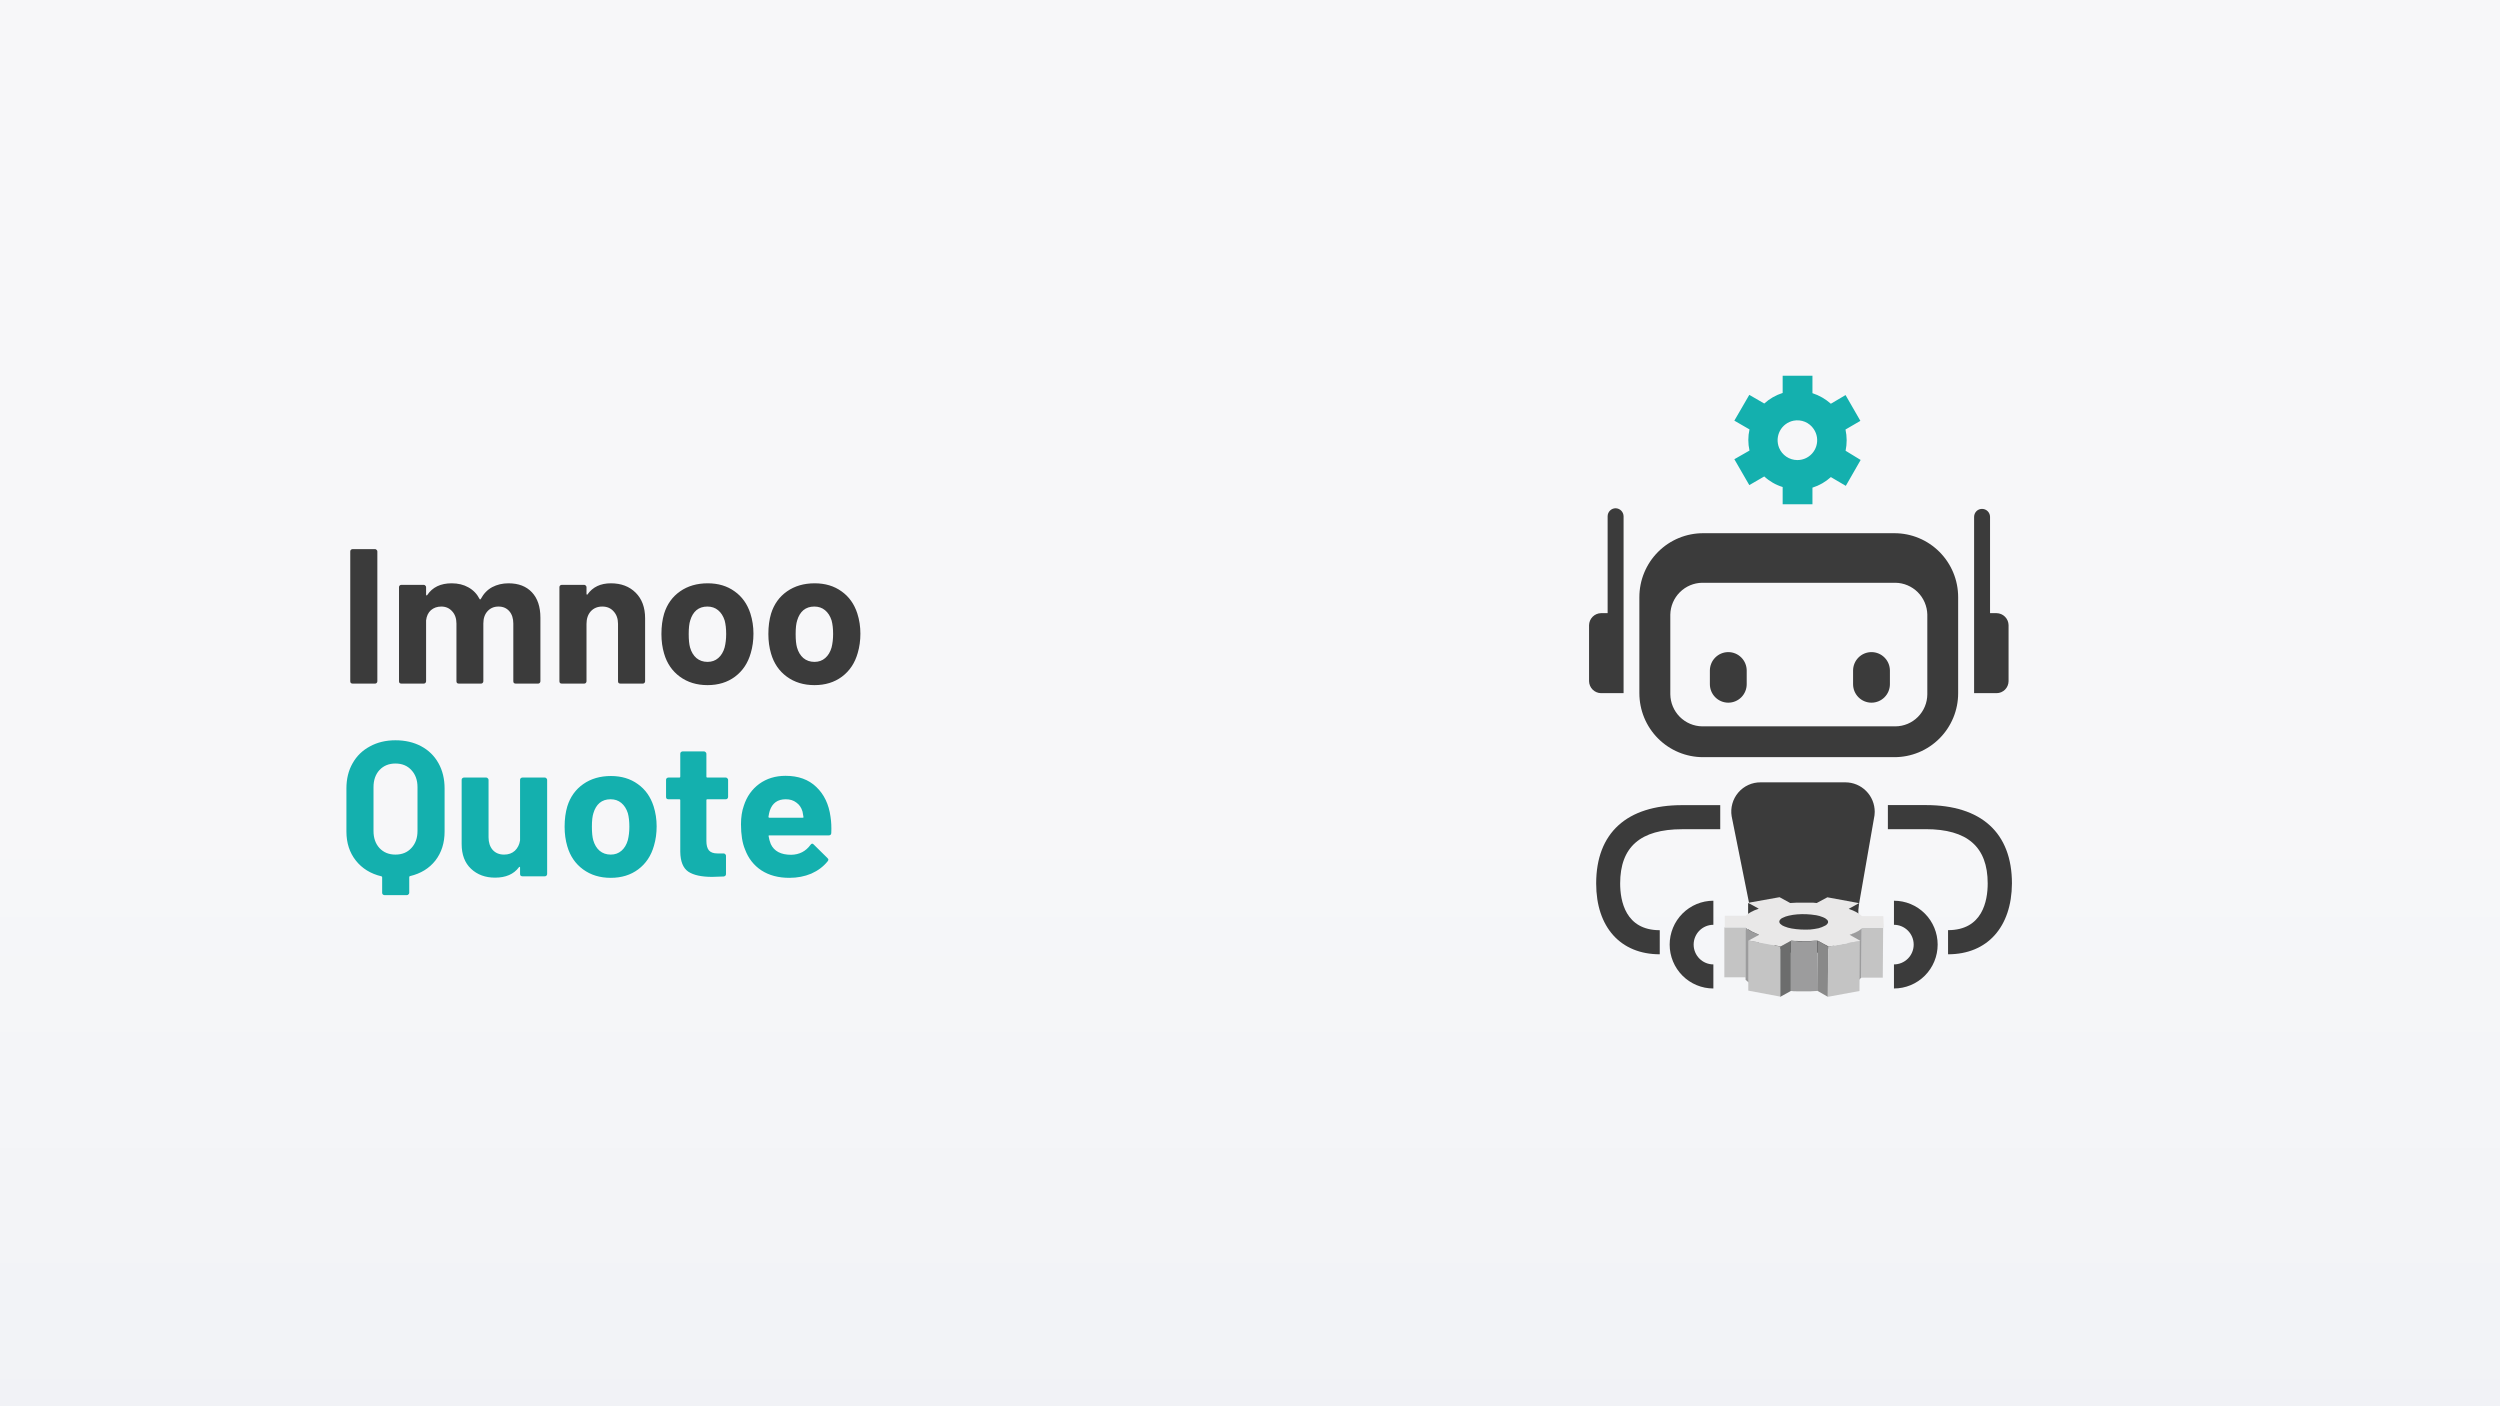 <svg width="1920" height="1080" viewBox="0 0 1920 1080" fill="none" xmlns="http://www.w3.org/2000/svg">
<rect x="0" y="0" width="1920" height="1080" fill="#808080" stroke="none"/>
<g clip-path="url(#clip0_196_150699)">
<rect width="1920" height="1080" fill="#F7F7F9"/>
<rect y="660" width="1920" height="443" fill="url(#paint0_linear_196_150699)"/>
<path d="M270.771 525C270.279 525 269.837 524.852 269.443 524.557C269.148 524.164 269.001 523.721 269.001 523.229V423.485C269.001 422.993 269.148 422.6 269.443 422.305C269.837 421.911 270.279 421.714 270.771 421.714H288.035C288.527 421.714 288.92 421.911 289.215 422.305C289.609 422.6 289.805 422.993 289.805 423.485V523.229C289.805 523.721 289.609 524.164 289.215 524.557C288.92 524.852 288.527 525 288.035 525H270.771ZM390.538 447.978C398.21 447.978 404.211 450.29 408.539 454.913C412.867 459.537 415.031 466.029 415.031 474.39V523.229C415.031 523.721 414.834 524.164 414.441 524.557C414.146 524.852 413.752 525 413.26 525H395.997C395.505 525 395.063 524.852 394.669 524.557C394.374 524.164 394.226 523.721 394.226 523.229V478.964C394.226 474.931 393.194 471.734 391.128 469.373C389.062 467.012 386.308 465.832 382.865 465.832C379.422 465.832 376.619 467.012 374.455 469.373C372.29 471.734 371.208 474.882 371.208 478.817V523.229C371.208 523.721 371.012 524.164 370.618 524.557C370.323 524.852 369.93 525 369.438 525H352.322C351.83 525 351.387 524.852 350.994 524.557C350.699 524.164 350.551 523.721 350.551 523.229V478.964C350.551 475.029 349.469 471.882 347.305 469.521C345.141 467.062 342.338 465.832 338.895 465.832C335.747 465.832 333.091 466.767 330.927 468.636C328.861 470.505 327.632 473.111 327.238 476.456V523.229C327.238 523.721 327.042 524.164 326.648 524.557C326.353 524.852 325.959 525 325.468 525H308.204C307.712 525 307.27 524.852 306.876 524.557C306.581 524.164 306.434 523.721 306.434 523.229V450.929C306.434 450.438 306.581 450.044 306.876 449.749C307.27 449.356 307.712 449.159 308.204 449.159H325.468C325.959 449.159 326.353 449.356 326.648 449.749C327.042 450.044 327.238 450.438 327.238 450.929V456.684C327.238 456.979 327.337 457.176 327.533 457.274C327.73 457.372 327.927 457.274 328.124 456.979C332.157 450.979 338.403 447.978 346.863 447.978C351.781 447.978 356.06 449.011 359.699 451.077C363.437 453.143 366.29 456.094 368.257 459.93C368.553 460.52 368.897 460.52 369.29 459.93C371.454 455.897 374.356 452.897 377.996 450.929C381.734 448.962 385.914 447.978 390.538 447.978ZM469.176 447.978C477.046 447.978 483.391 450.388 488.211 455.208C493.031 460.028 495.441 466.57 495.441 474.833V523.229C495.441 523.721 495.244 524.164 494.85 524.557C494.555 524.852 494.162 525 493.67 525H476.406C475.915 525 475.472 524.852 475.079 524.557C474.783 524.164 474.636 523.721 474.636 523.229V479.112C474.636 475.177 473.505 471.98 471.242 469.521C469.078 467.062 466.176 465.832 462.537 465.832C458.897 465.832 455.946 467.062 453.684 469.521C451.52 471.98 450.438 475.177 450.438 479.112V523.229C450.438 523.721 450.241 524.164 449.847 524.557C449.552 524.852 449.159 525 448.667 525H431.403C430.912 525 430.469 524.852 430.075 524.557C429.78 524.164 429.633 523.721 429.633 523.229V450.929C429.633 450.438 429.78 450.044 430.075 449.749C430.469 449.356 430.912 449.159 431.403 449.159H448.667C449.159 449.159 449.552 449.356 449.847 449.749C450.241 450.044 450.438 450.438 450.438 450.929V456.094C450.438 456.389 450.536 456.586 450.733 456.684C450.929 456.782 451.077 456.733 451.175 456.536C455.208 450.831 461.209 447.978 469.176 447.978ZM543.387 526.18C535.124 526.18 528.041 524.016 522.139 519.688C516.237 515.36 512.204 509.458 510.04 501.982C508.663 497.359 507.974 492.342 507.974 486.932C507.974 481.128 508.663 475.915 510.04 471.291C512.302 464.012 516.385 458.307 522.287 454.176C528.189 450.044 535.271 447.978 543.534 447.978C551.6 447.978 558.486 450.044 564.191 454.176C569.897 458.209 573.93 463.865 576.29 471.144C577.864 476.062 578.651 481.227 578.651 486.637C578.651 491.949 577.963 496.916 576.585 501.539C574.421 509.212 570.388 515.262 564.486 519.688C558.683 524.016 551.649 526.18 543.387 526.18ZM543.387 508.327C546.633 508.327 549.387 507.343 551.649 505.376C553.912 503.408 555.535 500.703 556.519 497.26C557.305 494.113 557.699 490.67 557.699 486.932C557.699 482.8 557.305 479.308 556.519 476.456C555.437 473.111 553.764 470.505 551.502 468.636C549.239 466.767 546.485 465.832 543.239 465.832C539.894 465.832 537.091 466.767 534.829 468.636C532.664 470.505 531.091 473.111 530.107 476.456C529.32 478.817 528.927 482.309 528.927 486.932C528.927 491.358 529.271 494.801 529.959 497.26C530.943 500.703 532.566 503.408 534.829 505.376C537.189 507.343 540.042 508.327 543.387 508.327ZM625.519 526.18C617.257 526.18 610.174 524.016 604.272 519.688C598.37 515.36 594.337 509.458 592.173 501.982C590.796 497.359 590.107 492.342 590.107 486.932C590.107 481.128 590.796 475.915 592.173 471.291C594.435 464.012 598.518 458.307 604.42 454.176C610.322 450.044 617.404 447.978 625.667 447.978C633.733 447.978 640.619 450.044 646.324 454.176C652.029 458.209 656.062 463.865 658.423 471.144C659.997 476.062 660.784 481.227 660.784 486.637C660.784 491.949 660.095 496.916 658.718 501.539C656.554 509.212 652.521 515.262 646.619 519.688C640.815 524.016 633.782 526.18 625.519 526.18ZM625.519 508.327C628.765 508.327 631.52 507.343 633.782 505.376C636.045 503.408 637.668 500.703 638.651 497.26C639.438 494.113 639.832 490.67 639.832 486.932C639.832 482.8 639.438 479.308 638.651 476.456C637.569 473.111 635.897 470.505 633.635 468.636C631.372 466.767 628.618 465.832 625.372 465.832C622.027 465.832 619.224 466.767 616.961 468.636C614.797 470.505 613.223 473.111 612.24 476.456C611.453 478.817 611.059 482.309 611.059 486.932C611.059 491.358 611.404 494.801 612.092 497.26C613.076 500.703 614.699 503.408 616.961 505.376C619.322 507.343 622.175 508.327 625.519 508.327Z" fill="#3B3B3B"/>
<path d="M303.675 568.534C311.151 568.534 317.742 570.059 323.447 573.108C329.152 576.157 333.579 580.486 336.726 586.093C339.874 591.699 341.448 598.192 341.448 605.569V638.621C341.448 647.375 339.087 654.802 334.366 660.901C329.644 666.901 323.152 670.885 314.889 672.852C314.495 672.951 314.299 673.197 314.299 673.59V685.689C314.299 686.181 314.102 686.575 313.709 686.87C313.413 687.263 313.02 687.46 312.528 687.46H295.265C294.773 687.46 294.33 687.263 293.937 686.87C293.642 686.575 293.494 686.181 293.494 685.689V673.738C293.494 673.344 293.297 673.098 292.904 673C284.641 671.033 278.1 667 273.28 660.901C268.46 654.802 266.05 647.375 266.05 638.621V605.569C266.05 598.192 267.623 591.749 270.771 586.24C273.919 580.633 278.345 576.305 284.051 573.256C289.756 570.108 296.298 568.534 303.675 568.534ZM320.643 604.536C320.643 599.126 319.07 594.749 315.922 591.404C312.872 588.06 308.79 586.388 303.675 586.388C298.658 586.388 294.576 588.06 291.428 591.404C288.379 594.749 286.854 599.126 286.854 604.536V638.178C286.854 643.588 288.379 647.966 291.428 651.31C294.576 654.655 298.658 656.327 303.675 656.327C308.79 656.327 312.872 654.655 315.922 651.31C319.07 647.966 320.643 643.588 320.643 638.178V604.536ZM399.402 598.929C399.402 598.438 399.55 598.044 399.845 597.749C400.238 597.356 400.681 597.159 401.173 597.159H418.436C418.928 597.159 419.322 597.356 419.617 597.749C420.01 598.044 420.207 598.438 420.207 598.929V671.229C420.207 671.721 420.01 672.164 419.617 672.557C419.322 672.852 418.928 673 418.436 673H401.173C400.681 673 400.238 672.852 399.845 672.557C399.55 672.164 399.402 671.721 399.402 671.229V666.213C399.402 665.918 399.304 665.77 399.107 665.77C398.91 665.672 398.714 665.77 398.517 666.065C394.582 671.377 388.483 674.033 380.221 674.033C372.745 674.033 366.597 671.77 361.777 667.246C356.957 662.721 354.547 656.376 354.547 648.211V598.929C354.547 598.438 354.694 598.044 354.989 597.749C355.383 597.356 355.825 597.159 356.317 597.159H373.433C373.925 597.159 374.319 597.356 374.614 597.749C375.007 598.044 375.204 598.438 375.204 598.929V643.047C375.204 646.982 376.237 650.179 378.302 652.638C380.466 655.097 383.418 656.327 387.155 656.327C390.5 656.327 393.254 655.343 395.418 653.376C397.582 651.31 398.91 648.654 399.402 645.408V598.929ZM469.035 674.18C460.772 674.18 453.689 672.016 447.787 667.688C441.885 663.36 437.852 657.458 435.688 649.982C434.311 645.359 433.622 640.342 433.622 634.932C433.622 629.128 434.311 623.915 435.688 619.291C437.951 612.012 442.033 606.307 447.935 602.176C453.837 598.044 460.919 595.978 469.182 595.978C477.248 595.978 484.134 598.044 489.839 602.176C495.545 606.209 499.578 611.865 501.939 619.144C503.512 624.062 504.299 629.227 504.299 634.637C504.299 639.949 503.611 644.916 502.234 649.539C500.07 657.212 496.037 663.262 490.134 667.688C484.331 672.016 477.298 674.18 469.035 674.18ZM469.035 656.327C472.281 656.327 475.035 655.343 477.298 653.376C479.56 651.408 481.183 648.703 482.167 645.26C482.954 642.113 483.347 638.67 483.347 634.932C483.347 630.8 482.954 627.308 482.167 624.456C481.085 621.111 479.412 618.505 477.15 616.636C474.888 614.767 472.133 613.832 468.887 613.832C465.543 613.832 462.739 614.767 460.477 616.636C458.313 618.505 456.739 621.111 455.755 624.456C454.968 626.817 454.575 630.309 454.575 634.932C454.575 639.358 454.919 642.801 455.608 645.26C456.591 648.703 458.214 651.408 460.477 653.376C462.838 655.343 465.69 656.327 469.035 656.327ZM559.184 612.061C559.184 612.553 558.987 612.996 558.593 613.389C558.298 613.685 557.905 613.832 557.413 613.832H543.248C542.756 613.832 542.51 614.078 542.51 614.57V645.851C542.51 649.097 543.15 651.507 544.429 653.081C545.806 654.655 547.97 655.441 550.921 655.441H555.79C556.282 655.441 556.675 655.638 556.97 656.032C557.364 656.327 557.561 656.72 557.561 657.212V671.229C557.561 672.311 556.97 672.951 555.79 673.148C551.659 673.344 548.708 673.443 546.937 673.443C538.772 673.443 532.674 672.115 528.641 669.459C524.608 666.704 522.542 661.589 522.444 654.113V614.57C522.444 614.078 522.198 613.832 521.706 613.832H513.295C512.804 613.832 512.361 613.685 511.967 613.389C511.672 612.996 511.525 612.553 511.525 612.061V598.929C511.525 598.438 511.672 598.044 511.967 597.749C512.361 597.356 512.804 597.159 513.295 597.159H521.706C522.198 597.159 522.444 596.913 522.444 596.421V578.863C522.444 578.371 522.591 577.977 522.886 577.682C523.28 577.289 523.722 577.092 524.214 577.092H540.74C541.232 577.092 541.625 577.289 541.92 577.682C542.314 577.977 542.51 578.371 542.51 578.863V596.421C542.51 596.913 542.756 597.159 543.248 597.159H557.413C557.905 597.159 558.298 597.356 558.593 597.749C558.987 598.044 559.184 598.438 559.184 598.929V612.061ZM637.835 627.259C638.425 630.997 638.622 635.178 638.425 639.801C638.327 640.981 637.688 641.572 636.507 641.572H590.914C590.324 641.572 590.127 641.818 590.324 642.309C590.619 644.277 591.16 646.244 591.947 648.211C594.504 653.72 599.718 656.474 607.587 656.474C613.883 656.376 618.85 653.818 622.49 648.802C622.883 648.211 623.326 647.916 623.818 647.916C624.113 647.916 624.457 648.113 624.851 648.507L635.474 658.983C635.966 659.474 636.212 659.917 636.212 660.311C636.212 660.507 636.015 660.901 635.622 661.491C632.376 665.524 628.195 668.672 623.08 670.934C617.965 673.098 612.358 674.18 606.259 674.18C597.8 674.18 590.619 672.262 584.717 668.426C578.913 664.59 574.733 659.229 572.175 652.343C570.109 647.425 569.077 640.981 569.077 633.014C569.077 627.603 569.814 622.833 571.29 618.701C573.552 611.717 577.487 606.159 583.094 602.028C588.799 597.897 595.537 595.831 603.308 595.831C613.145 595.831 621.014 598.684 626.916 604.389C632.917 610.094 636.556 617.718 637.835 627.259ZM603.456 613.832C597.259 613.832 593.177 616.734 591.209 622.538C590.816 623.816 590.471 625.39 590.176 627.259C590.176 627.751 590.422 627.997 590.914 627.997H616.44C617.031 627.997 617.227 627.751 617.031 627.259C616.539 624.407 616.293 623.029 616.293 623.128C615.408 620.177 613.834 617.914 611.571 616.34C609.407 614.668 606.702 613.832 603.456 613.832Z" fill="#14B0AE"/>
<path d="M1417.34 329.873L1428.77 323.217L1417.38 303.411L1406.1 310.067C1401.99 306.42 1397.17 303.657 1391.96 301.95V288.557H1369.08V301.788C1363.84 303.444 1359.02 306.212 1354.94 309.905L1343.46 303.249L1331.98 323.054L1343.62 329.791C1342.41 335.134 1342.41 340.682 1343.62 346.025L1331.98 352.681L1343.46 372.568L1354.94 365.912C1358.98 369.65 1363.82 372.424 1369.08 374.029V387.259H1391.96V374.516C1397.2 372.876 1402.03 370.106 1406.1 366.399L1417.58 373.136L1428.98 353.249L1417.42 346.188C1418.53 340.804 1418.51 335.245 1417.34 329.873ZM1380.32 353.331C1377.32 353.317 1374.39 352.411 1371.9 350.728C1369.41 349.045 1367.47 346.66 1366.33 343.874C1365.49 341.79 1365.11 339.545 1365.22 337.297C1365.34 335.049 1365.95 332.854 1367 330.87C1368.06 328.885 1369.54 327.16 1371.34 325.816C1373.14 324.472 1375.21 323.543 1377.41 323.095C1380.35 322.52 1383.4 322.816 1386.18 323.947C1388.95 325.092 1391.31 327.042 1392.97 329.548C1394.24 331.422 1395.07 333.557 1395.42 335.797C1395.76 338.038 1395.6 340.326 1394.95 342.496C1394.3 344.667 1393.17 346.664 1391.65 348.342C1390.14 350.019 1388.27 351.336 1386.18 352.194C1384.3 352.957 1382.3 353.343 1380.28 353.331H1380.32Z" fill="#14B0AE"/>
<path fill-rule="evenodd" clip-rule="evenodd" d="M1246.91 532.35H1229.57C1227.15 532.308 1224.84 531.324 1223.13 529.605C1221.42 527.886 1220.44 525.567 1220.39 523.137V480.117C1220.45 477.69 1221.43 475.377 1223.14 473.66C1224.85 471.944 1227.15 470.956 1229.57 470.905H1234.66V396.513C1234.66 394.884 1235.3 393.321 1236.45 392.166C1237.59 391.01 1239.14 390.355 1240.76 390.344C1242.39 390.366 1243.94 391.022 1245.08 392.175C1246.23 393.327 1246.89 394.884 1246.91 396.513V532.35ZM1327.33 539.656C1323.58 539.656 1319.98 538.16 1317.33 535.496C1314.67 532.832 1313.18 529.219 1313.18 525.452V515.022C1313.18 511.254 1314.67 507.641 1317.33 504.978C1319.98 502.314 1323.58 500.817 1327.33 500.817C1331.08 500.817 1334.68 502.314 1337.33 504.978C1339.98 507.641 1341.47 511.254 1341.47 515.022V525.452C1341.47 529.219 1339.98 532.832 1337.33 535.496C1334.68 538.16 1331.08 539.656 1327.33 539.656ZM1437.3 539.656C1433.55 539.656 1429.95 538.16 1427.3 535.496C1424.65 532.832 1423.16 529.219 1423.16 525.452V515.022C1423.16 511.254 1424.65 507.641 1427.3 504.978C1429.95 502.314 1433.55 500.817 1437.3 500.817C1441.05 500.817 1444.65 502.314 1447.3 504.978C1449.96 507.641 1451.45 511.254 1451.45 515.022V525.452C1451.45 529.219 1449.96 532.832 1447.3 535.496C1444.65 538.16 1441.05 539.656 1437.3 539.656ZM1542.58 523.137V480.118C1542.54 477.688 1541.56 475.368 1539.84 473.65C1538.13 471.931 1535.82 470.947 1533.4 470.905H1528.35V396.96C1528.34 395.746 1527.98 394.561 1527.3 393.553C1526.63 392.546 1525.67 391.761 1524.55 391.297C1523.44 390.833 1522.21 390.712 1521.02 390.946C1519.83 391.181 1518.74 391.762 1517.88 392.617C1516.74 393.773 1516.11 395.334 1516.11 396.96V532.35H1533.4C1535.83 532.329 1538.15 531.351 1539.87 529.628C1541.58 527.905 1542.56 525.574 1542.58 523.137ZM1454.92 581.5H1308.1H1308.02C1301.58 581.51 1295.21 580.247 1289.27 577.781C1283.32 575.315 1277.92 571.696 1273.37 567.131C1268.82 562.565 1265.21 557.144 1262.75 551.176C1260.29 545.208 1259.03 538.811 1259.03 532.352V458.65C1259.03 452.184 1260.29 445.781 1262.76 439.808C1265.22 433.834 1268.84 428.409 1273.4 423.842C1277.96 419.276 1283.37 415.659 1289.32 413.198C1295.28 410.737 1301.66 409.481 1308.1 409.503H1454.92C1461.35 409.497 1467.72 410.765 1473.66 413.233C1479.6 415.701 1485 419.321 1489.54 423.885C1494.09 428.45 1497.69 433.871 1500.15 439.836C1502.61 445.801 1503.87 452.195 1503.86 458.65V532.352C1503.87 538.808 1502.61 545.201 1500.15 551.166C1497.69 557.132 1494.09 562.551 1489.54 567.116C1485 571.681 1479.6 575.301 1473.66 577.769C1467.72 580.237 1461.35 581.505 1454.92 581.5ZM1290.16 454.791C1285.59 459.331 1282.95 465.471 1282.8 471.921V533.245C1282.89 539.738 1285.5 545.939 1290.07 550.531C1294.65 555.123 1300.82 557.745 1307.29 557.839H1455.73C1462.21 557.786 1468.4 555.176 1472.97 550.574C1477.55 545.972 1480.14 539.747 1480.18 533.245V471.921C1480.02 465.478 1477.39 459.344 1472.84 454.805C1468.28 450.266 1462.15 447.674 1455.73 447.571H1307.29C1300.86 447.663 1294.72 450.251 1290.16 454.791Z" fill="#3B3B3B"/>
<path d="M1439.18 628.663C1439.57 626.964 1439.78 625.227 1439.79 623.484C1439.79 617.478 1437.42 611.718 1433.19 607.471C1428.96 603.224 1423.22 600.838 1417.24 600.838H1352.17C1348.91 600.808 1345.69 601.492 1342.73 602.841C1339.77 604.191 1337.14 606.174 1335.02 608.651C1332.9 611.129 1331.34 614.041 1330.46 617.186C1329.57 620.33 1329.38 623.629 1329.9 626.854L1344.23 698.245C1345.99 708.046 1351.15 716.907 1358.78 723.262C1366.42 729.618 1376.05 733.061 1385.96 732.982C1395.88 732.903 1405.45 729.309 1412.99 722.832C1420.52 716.356 1425.54 707.415 1427.15 697.587L1439.18 628.663Z" fill="#3B3B3B"/>
<path d="M1350.65 719.743V758.171C1349.54 757.793 1348.44 757.354 1347.38 756.856C1346.43 756.44 1345.5 755.973 1344.6 755.458C1343.83 755.032 1343.09 754.552 1342.38 754.02C1341.76 753.558 1341.17 753.05 1340.62 752.499V714.112C1341.16 714.673 1341.75 715.183 1342.38 715.633C1343.09 716.159 1343.83 716.64 1344.6 717.071C1345.5 717.586 1346.43 718.052 1347.38 718.468C1348.36 718.921 1349.42 719.332 1350.65 719.743Z" fill="#989898"/>
<path d="M1427.27 693.803L1426.99 734.451L1419.05 738.889L1419.33 698.2L1427.27 693.803Z" fill="#3B3B3B"/>
<path d="M1350.73 697.914V738.644L1342.55 734.082V693.434L1350.73 697.914Z" fill="#3B3B3B"/>
<path d="M1446.26 712.506L1445.97 750.852H1429.6L1429.89 712.506H1446.26Z" fill="#C4C4C4"/>
<path d="M1340.66 712.217V750.564H1324.29V712.217H1340.66Z" fill="#C4C4C4"/>
<path d="M1429.8 712.467L1429.52 750.813C1429.01 751.373 1428.44 751.882 1427.84 752.334C1427.14 752.827 1426.41 753.32 1425.63 753.772L1422.93 755.129C1421.94 755.581 1420.84 755.992 1419.65 756.403L1419.94 717.974C1421.08 717.563 1422.15 717.152 1423.17 716.7C1424.2 716.248 1425.1 715.837 1425.91 715.385C1426.73 714.933 1427.43 714.399 1428.12 713.947C1428.71 713.487 1429.27 712.993 1429.8 712.467Z" fill="#9C9C9D"/>
<path d="M1350.82 717.848V756.276C1349.63 755.865 1348.53 755.413 1347.5 754.961C1346.55 754.554 1345.62 754.087 1344.72 753.564C1343.86 753.071 1343.12 752.578 1342.43 752.085C1341.8 751.624 1341.21 751.116 1340.67 750.564V712.217L1342.43 713.738L1344.68 715.176L1347.5 716.533C1348.58 717.038 1349.69 717.477 1350.82 717.848Z" fill="#9C9C9D"/>
<path d="M1395.63 722.573V761.043L1390.56 761.331H1380.33C1378.61 761.331 1376.93 761.331 1375.21 761.043V722.573C1376.89 722.573 1378.57 722.574 1380.29 722.82C1382 723.067 1383.68 722.82 1385.36 722.82H1390.44C1392.2 722.574 1393.87 722.573 1395.63 722.573Z" fill="#9C9C9D"/>
<path d="M1404.03 726.975L1403.78 765.527L1395.6 760.882L1395.84 722.413L1404.03 726.975Z" fill="#898989"/>
<path d="M1428.33 722.573L1428.08 761.084L1403.77 765.564L1404.02 727.012L1428.33 722.573Z" fill="#C4C4C4"/>
<path d="M1375.34 722.573V761.084L1367.16 765.605V727.094L1375.34 722.573Z" fill="#6C6D6D"/>
<path d="M1340.71 703.305C1341.26 702.794 1341.83 702.313 1342.43 701.866C1343.15 701.347 1343.9 700.881 1344.68 700.469L1347.43 699.113C1348.45 698.702 1349.51 698.291 1350.74 697.88L1342.56 693.359L1366.7 689.043L1374.89 693.523L1379.96 693.235H1390.15C1391.83 693.235 1393.51 693.236 1395.23 693.523L1403.42 689.125L1427.73 693.605L1419.79 698.003C1420.97 698.414 1422.12 698.825 1423.14 699.277C1424.1 699.685 1425.03 700.152 1425.93 700.675C1426.72 701.1 1427.49 701.581 1428.22 702.113C1428.85 702.571 1429.45 703.065 1430.02 703.593H1446.39L1446.8 712.471H1430.43C1429.9 712.997 1429.34 713.491 1428.75 713.95L1426.54 715.388C1425.65 715.875 1424.73 716.314 1423.8 716.703L1420.56 717.978L1428.75 722.54L1404.44 726.978L1396.05 722.416C1394.37 722.416 1392.69 722.417 1390.97 722.663H1380.82C1379.14 722.663 1377.38 722.663 1375.71 722.375L1367.52 726.897L1342.96 722.294L1351.15 717.854C1350.02 717.484 1348.91 717.045 1347.83 716.539L1345.01 715.183L1342.76 713.744L1341 712.224H1324.63V703.305H1340.71Z" fill="#E9E8E8"/>
<path d="M1367.23 726.894V765.405L1342.68 760.802V722.291L1367.23 726.894Z" fill="#C4C4C4"/>
<path d="M1394.44 702.85C1389.75 702.07 1384.98 701.863 1380.24 702.234C1378.07 702.399 1375.92 702.728 1373.81 703.22C1372.12 703.573 1370.48 704.153 1368.94 704.946C1367.93 705.388 1367.1 706.174 1366.61 707.166C1366.48 707.568 1366.48 707.997 1366.61 708.399C1366.72 708.801 1366.93 709.168 1367.22 709.468C1368.12 710.379 1369.21 711.069 1370.41 711.482C1372.2 712.226 1374.07 712.763 1375.98 713.084C1378.32 713.488 1380.69 713.749 1383.06 713.865C1385.45 713.989 1387.84 713.989 1390.22 713.865C1392.4 713.66 1394.55 713.331 1396.69 712.879C1398.38 712.425 1400.02 711.777 1401.56 710.947C1402.58 710.501 1403.41 709.698 1403.89 708.687C1404 708.296 1404 707.885 1403.89 707.494C1403.78 707.082 1403.55 706.711 1403.24 706.426C1402.34 705.514 1401.25 704.825 1400.05 704.412C1398.25 703.678 1396.39 703.141 1394.48 702.809" fill="#3B3B3B"/>
<path d="M1454.56 759.156V740.661C1458.58 740.661 1462.43 739.059 1465.27 736.207C1468.11 733.355 1469.71 729.487 1469.71 725.454C1469.71 721.421 1468.11 717.553 1465.27 714.701C1462.43 711.849 1458.58 710.247 1454.56 710.247V691.752C1463.46 691.752 1472 695.303 1478.29 701.623C1484.59 707.943 1488.12 716.515 1488.12 725.454C1488.12 734.392 1484.59 742.965 1478.29 749.285C1472 755.605 1463.46 759.156 1454.56 759.156Z" fill="#3B3B3B"/>
<path d="M1496.1 732.893V714.357C1522.58 714.357 1526.55 691.875 1526.55 678.477C1526.55 650.405 1510.96 636.801 1478.91 636.801H1449.89V618.306H1479.12C1521.72 618.306 1545.17 639.678 1545.17 678.477C1544.97 712.055 1526.22 732.893 1496.1 732.893Z" fill="#3B3B3B"/>
<path d="M1274.69 732.892C1244.57 732.892 1225.86 712.055 1225.86 678.517C1225.86 639.719 1249.32 618.347 1291.92 618.347H1321.14V636.842H1291.92C1259.83 636.842 1244.28 650.446 1244.28 678.517C1244.28 691.916 1248.37 714.397 1274.69 714.397V732.892Z" fill="#3B3B3B"/>
<path d="M1315.87 759.156C1306.96 759.156 1298.43 755.605 1292.13 749.285C1285.84 742.965 1282.3 734.392 1282.3 725.454C1282.3 716.515 1285.84 707.943 1292.13 701.623C1298.43 695.303 1306.96 691.752 1315.87 691.752V710.247C1311.85 710.247 1308 711.849 1305.16 714.701C1302.32 717.553 1300.72 721.421 1300.72 725.454C1300.72 729.487 1302.32 733.355 1305.16 736.207C1308 739.059 1311.85 740.661 1315.87 740.661V759.156Z" fill="#3B3B3B"/>
</g>
<defs>
<linearGradient id="paint0_linear_196_150699" x1="960" y1="660" x2="960" y2="1103" gradientUnits="userSpaceOnUse">
<stop stop-color="#F6F7F9"/>
<stop offset="1" stop-color="#F1F2F6"/>
</linearGradient>
<clipPath id="clip0_196_150699">
<rect width="1920" height="1080" fill="white"/>
</clipPath>
</defs>
</svg>
